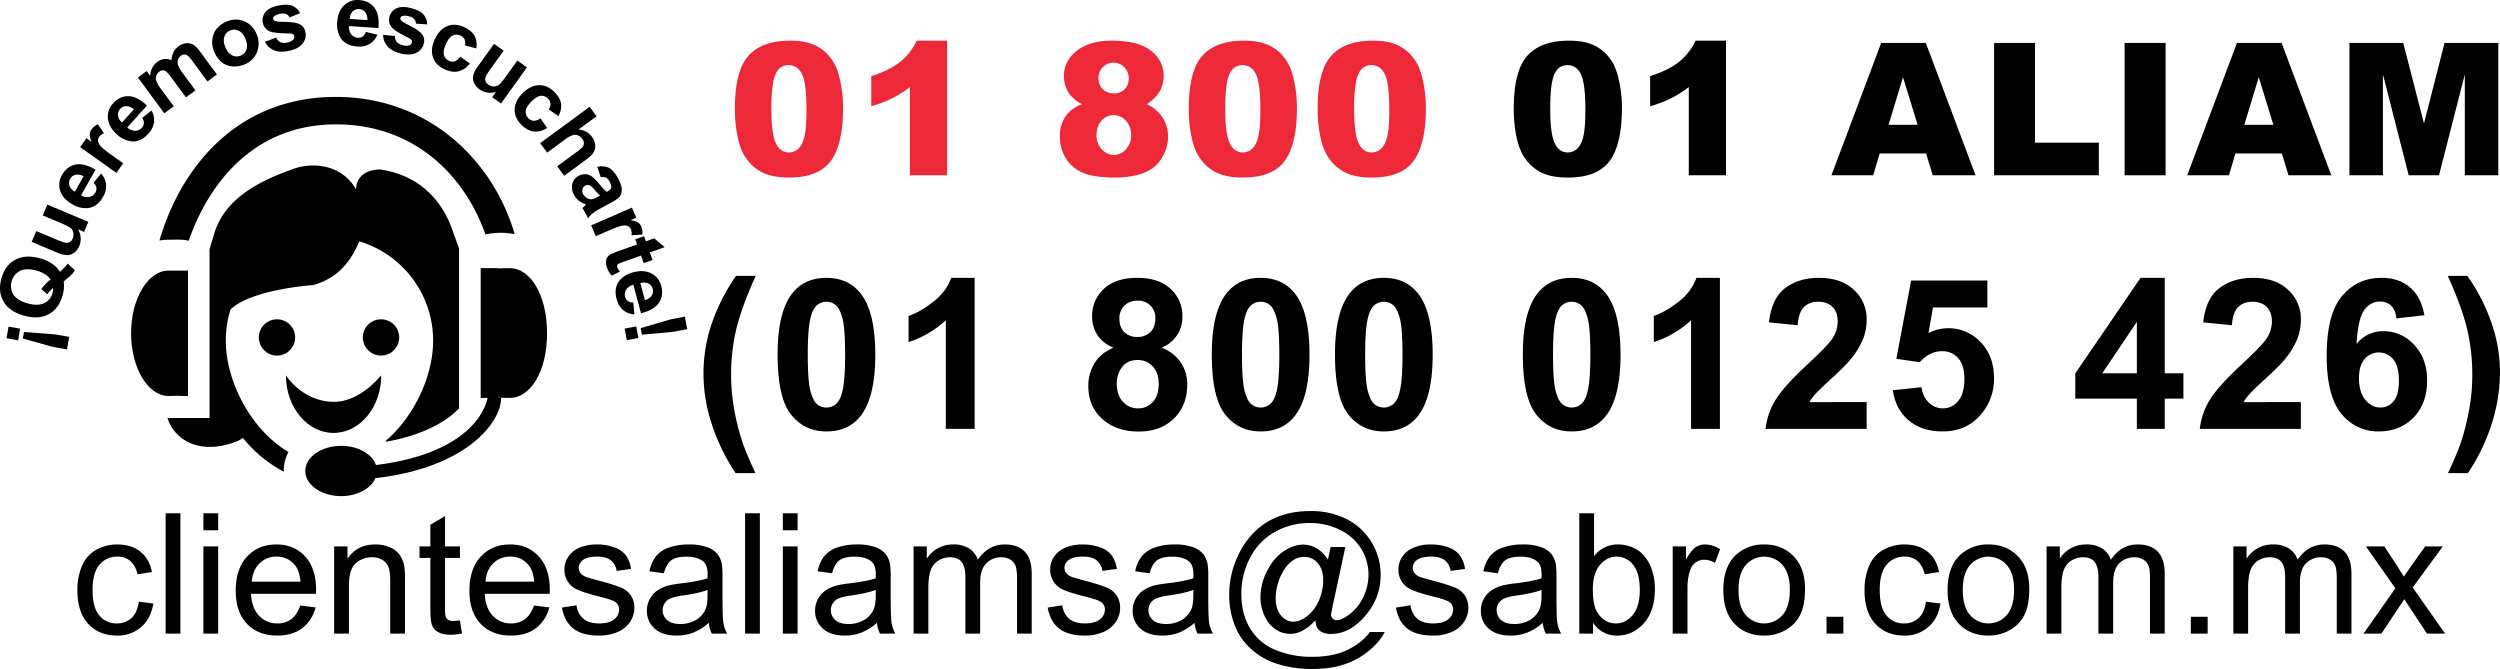 <svg id="Capa_1" data-name="Capa 1" xmlns="http://www.w3.org/2000/svg" viewBox="0 0 1689.166 452.007">
  <defs>
    <style>
      .cls-1 {
        fill: #ed2939;
      }
    </style>
  </defs>
  <title>722c7a2c-e7ac-419b-ba1d-c743006c9dee</title>
  <g>
    <g>
      <path d="M93.777,406.528l9.817,1.276q-1.613,10.149-8.242,15.889a23.974,23.974,0,0,1-16.272,5.741q-12.1,0-19.445-7.9t-7.343-22.656a41.019,41.019,0,0,1,3.161-16.695,22.054,22.054,0,0,1,9.617-10.731,28.589,28.589,0,0,1,14.065-3.577q9.6,0,15.7,4.852t7.82,13.783L92.946,388q-1.382-5.934-4.914-8.929a12.675,12.675,0,0,0-8.509-3,15.5,15.5,0,0,0-12.257,5.408q-4.708,5.407-4.714,17.11,0,11.867,4.548,17.248a14.8,14.8,0,0,0,11.869,5.379,14,14,0,0,0,9.817-3.6Q92.729,414.014,93.777,406.528Z"/>
      <path d="M111.913,428.1V346.8H121.9V428.1Z"/>
      <path d="M137.426,358.277V346.8h9.983v11.481Zm0,69.825V369.2h9.983v58.9Z"/>
      <path d="M202.926,409.135l10.316,1.275a25.165,25.165,0,0,1-9.04,14.031q-6.606,4.992-16.861,4.992-12.928,0-20.487-7.959-7.587-7.957-7.576-22.323,0-14.862,7.654-23.073t19.855-8.208q11.814,0,19.3,8.042t7.487,22.629c0,.591-.022,1.478-.056,2.661H169.593q.55,9.7,5.491,14.864a16.352,16.352,0,0,0,12.313,5.158,15.272,15.272,0,0,0,9.373-2.884Q200.647,415.458,202.926,409.135ZM170.148,393h32.889q-.666-7.434-3.772-11.148a15.3,15.3,0,0,0-12.367-5.768,15.881,15.881,0,0,0-11.57,4.6Q170.653,385.288,170.148,393Z"/>
      <path d="M225.776,428.1V369.2h8.985v8.375q6.49-9.7,18.746-9.706a24.645,24.645,0,0,1,9.794,1.913,15.374,15.374,0,0,1,6.678,5.019,19.275,19.275,0,0,1,3.107,7.376,57.627,57.627,0,0,1,.554,9.706V428.1h-9.983V392.274q0-6.1-1.165-9.123a9.559,9.559,0,0,0-4.137-4.825,13.122,13.122,0,0,0-6.955-1.8,16.214,16.214,0,0,0-11.014,4.048q-4.626,4.048-4.626,15.364V428.1Z"/>
      <path d="M310.743,419.174l1.441,8.818a36.981,36.981,0,0,1-7.542.888q-5.442,0-8.43-1.72A9.607,9.607,0,0,1,292,422.64q-1.215-2.8-1.22-11.786V376.968h-7.321V369.2h7.321V354.616l9.927-5.99V369.2h10.039v7.765H300.7v34.441a17.673,17.673,0,0,0,.521,5.491,4.19,4.19,0,0,0,1.73,1.941,6.629,6.629,0,0,0,3.406.721A32.607,32.607,0,0,0,310.743,419.174Z"/>
      <path d="M360.826,409.135l10.316,1.275a25.171,25.171,0,0,1-9.04,14.031q-6.606,4.992-16.861,4.992-12.928,0-20.487-7.959-7.587-7.957-7.576-22.323,0-14.862,7.653-23.073t19.856-8.208q11.812,0,19.3,8.042t7.488,22.629c0,.591-.023,1.478-.056,2.661H327.493q.549,9.7,5.491,14.864a16.35,16.35,0,0,0,12.313,5.158,15.274,15.274,0,0,0,9.373-2.884Q358.545,415.458,360.826,409.135ZM328.047,393h32.889q-.665-7.434-3.771-11.148a15.3,15.3,0,0,0-12.368-5.768,15.878,15.878,0,0,0-11.569,4.6Q328.553,385.288,328.047,393Z"/>
      <path d="M379.682,410.522l9.873-1.554a13.8,13.8,0,0,0,4.625,9.1q3.81,3.162,10.626,3.161,6.873,0,10.206-2.8a8.375,8.375,0,0,0,3.328-6.573,6.059,6.059,0,0,0-2.939-5.324q-2.048-1.331-10.206-3.384-10.981-2.774-15.229-4.8a14.515,14.515,0,0,1-8.619-13.505,15.087,15.087,0,0,1,1.808-7.293,16.058,16.058,0,0,1,4.9-5.574,20.675,20.675,0,0,1,6.345-2.911,30.2,30.2,0,0,1,8.63-1.193,34.151,34.151,0,0,1,12.18,2,16.589,16.589,0,0,1,7.731,5.407,21.188,21.188,0,0,1,3.439,9.124l-9.761,1.33a10.707,10.707,0,0,0-3.849-7.1q-3.195-2.549-9.017-2.551-6.871,0-9.817,2.274a6.616,6.616,0,0,0-2.94,5.325,5.535,5.535,0,0,0,1.22,3.494,8.745,8.745,0,0,0,3.828,2.662q1.5.552,8.818,2.551a123.117,123.117,0,0,1,14.787,4.631,14.983,14.983,0,0,1,6.566,5.241A14.653,14.653,0,0,1,428.6,410.8a16.681,16.681,0,0,1-2.918,9.4,18.744,18.744,0,0,1-8.4,6.822,30.575,30.575,0,0,1-12.424,2.413q-11.48,0-17.492-4.77T379.682,410.522Z"/>
      <path d="M478.9,420.838a37.19,37.19,0,0,1-10.671,6.655,30.9,30.9,0,0,1-11.014,1.941q-9.7,0-14.919-4.742a15.668,15.668,0,0,1-5.213-12.119,16.044,16.044,0,0,1,1.975-7.9,16.3,16.3,0,0,1,5.147-5.74,24.338,24.338,0,0,1,7.188-3.272,71.007,71.007,0,0,1,8.874-1.5q12.1-1.443,17.8-3.438c.034-1.368.056-2.238.056-2.607q0-6.1-2.828-8.6-3.827-3.382-11.37-3.384-7.038,0-10.4,2.468-3.345,2.467-4.958,8.735l-9.762-1.33a24.222,24.222,0,0,1,4.382-10.123A19.163,19.163,0,0,1,452,369.951a39.331,39.331,0,0,1,13.367-2.08,35.37,35.37,0,0,1,12.257,1.774,16.156,16.156,0,0,1,6.932,4.465,15.711,15.711,0,0,1,3.107,6.794,56.231,56.231,0,0,1,.5,9.207v13.311q0,13.922.633,17.609a22.5,22.5,0,0,0,2.528,7.071H480.9A21.3,21.3,0,0,1,478.9,420.838Zm-.832-22.3q-5.44,2.217-16.305,3.771a37.555,37.555,0,0,0-8.707,2,8.7,8.7,0,0,0-3.938,3.244,8.829,8.829,0,0,0,1.631,11.4q3.028,2.663,8.852,2.662a20.57,20.57,0,0,0,10.26-2.523,15.567,15.567,0,0,0,6.6-6.906q1.615-3.38,1.608-9.983Z"/>
      <path d="M503.417,428.1V346.8H513.4V428.1Z"/>
      <path d="M528.93,358.277V346.8h9.983v11.481Zm0,69.825V369.2h9.983v58.9Z"/>
      <path d="M592.545,420.838a37.188,37.188,0,0,1-10.671,6.655,30.9,30.9,0,0,1-11.014,1.941q-9.7,0-14.919-4.742a15.664,15.664,0,0,1-5.214-12.119,16.032,16.032,0,0,1,1.975-7.9,16.3,16.3,0,0,1,5.146-5.74,24.34,24.34,0,0,1,7.188-3.272,70.981,70.981,0,0,1,8.873-1.5q12.1-1.443,17.8-3.438c.034-1.368.056-2.238.056-2.607q0-6.1-2.828-8.6-3.827-3.382-11.37-3.384-7.038,0-10.4,2.468-3.344,2.467-4.958,8.735l-9.761-1.33a24.235,24.235,0,0,1,4.381-10.123,19.162,19.162,0,0,1,8.819-5.934,39.33,39.33,0,0,1,13.367-2.08,35.374,35.374,0,0,1,12.257,1.774,16.155,16.155,0,0,1,6.932,4.465,15.7,15.7,0,0,1,3.106,6.794,56.194,56.194,0,0,1,.5,9.207v13.311q0,13.922.633,17.609a22.475,22.475,0,0,0,2.528,7.071H594.54A21.327,21.327,0,0,1,592.545,420.838Zm-.833-22.3q-5.44,2.217-16.305,3.771a37.54,37.54,0,0,0-8.707,2,8.694,8.694,0,0,0-3.938,3.244,8.83,8.83,0,0,0,1.63,11.4q3.029,2.663,8.852,2.662a20.571,20.571,0,0,0,10.261-2.523,15.572,15.572,0,0,0,6.6-6.906q1.614-3.38,1.608-9.983Z"/>
      <path d="M617.28,428.1V369.2h8.929v8.263a20.993,20.993,0,0,1,7.376-6.96,20.763,20.763,0,0,1,10.483-2.634,19.422,19.422,0,0,1,10.737,2.717,14.552,14.552,0,0,1,5.9,7.6q6.989-10.316,18.192-10.316,8.769,0,13.477,4.852t4.715,14.947V428.1h-9.928V391q0-5.99-.964-8.624a8.43,8.43,0,0,0-3.528-4.242,10.966,10.966,0,0,0-5.989-1.608,13.951,13.951,0,0,0-10.316,4.132q-4.11,4.13-4.1,13.227V428.1h-9.983V389.835q0-6.657-2.441-9.983t-7.986-3.328a14.482,14.482,0,0,0-7.787,2.218,12.55,12.55,0,0,0-5.191,6.489q-1.614,4.271-1.608,12.313V428.1Z"/>
      <path d="M707.9,410.522l9.873-1.554a13.8,13.8,0,0,0,4.625,9.1q3.81,3.162,10.626,3.161,6.871,0,10.206-2.8a8.374,8.374,0,0,0,3.327-6.573,6.057,6.057,0,0,0-2.94-5.324q-2.046-1.331-10.2-3.384-10.981-2.774-15.229-4.8a14.515,14.515,0,0,1-8.619-13.505,15.087,15.087,0,0,1,1.808-7.293,16.048,16.048,0,0,1,4.9-5.574,20.664,20.664,0,0,1,6.345-2.911,30.2,30.2,0,0,1,8.63-1.193,34.14,34.14,0,0,1,12.179,2,16.587,16.587,0,0,1,7.732,5.407A21.174,21.174,0,0,1,754.6,384.4l-9.76,1.33a10.707,10.707,0,0,0-3.849-7.1q-3.195-2.549-9.018-2.551-6.873,0-9.817,2.274a6.613,6.613,0,0,0-2.94,5.325,5.529,5.529,0,0,0,1.22,3.494,8.748,8.748,0,0,0,3.827,2.662q1.5.552,8.819,2.551a123.111,123.111,0,0,1,14.787,4.631,14.99,14.99,0,0,1,6.566,5.241,14.662,14.662,0,0,1,2.385,8.542,16.681,16.681,0,0,1-2.918,9.4,18.744,18.744,0,0,1-8.4,6.822,30.579,30.579,0,0,1-12.424,2.413q-11.48,0-17.492-4.77T707.9,410.522Z"/>
      <path d="M807.126,420.838a37.189,37.189,0,0,1-10.671,6.655,30.9,30.9,0,0,1-11.014,1.941q-9.7,0-14.919-4.742a15.664,15.664,0,0,1-5.214-12.119,16.032,16.032,0,0,1,1.975-7.9,16.3,16.3,0,0,1,5.147-5.74,24.338,24.338,0,0,1,7.188-3.272,70.978,70.978,0,0,1,8.873-1.5q12.1-1.443,17.8-3.438c.034-1.368.056-2.238.056-2.607q0-6.1-2.828-8.6-3.827-3.382-11.37-3.384-7.038,0-10.4,2.468-3.345,2.467-4.958,8.735l-9.761-1.33a24.235,24.235,0,0,1,4.381-10.123,19.161,19.161,0,0,1,8.819-5.934,39.331,39.331,0,0,1,13.367-2.08,35.374,35.374,0,0,1,12.257,1.774,16.156,16.156,0,0,1,6.932,4.465,15.711,15.711,0,0,1,3.107,6.794,56.36,56.36,0,0,1,.5,9.207v13.311q0,13.922.633,17.609a22.475,22.475,0,0,0,2.528,7.071H809.121A21.327,21.327,0,0,1,807.126,420.838Zm-.833-22.3q-5.44,2.217-16.305,3.771a37.54,37.54,0,0,0-8.707,2,8.7,8.7,0,0,0-3.938,3.244,8.829,8.829,0,0,0,1.631,11.4q3.028,2.663,8.851,2.662a20.571,20.571,0,0,0,10.261-2.523,15.572,15.572,0,0,0,6.6-6.906q1.614-3.38,1.608-9.983Z"/>
      <path d="M888.765,419.062a30.674,30.674,0,0,1-8.064,6.683,17.293,17.293,0,0,1-18.558-.36,20.786,20.786,0,0,1-7.576-8.875,29.814,29.814,0,0,1-2.905-13.144,38.5,38.5,0,0,1,4.525-17.665q4.51-8.848,11.226-13.283t13.033-4.438a18.159,18.159,0,0,1,9.207,2.524,21.668,21.668,0,0,1,7.543,7.682l1.885-8.6h9.927l-7.986,37.215q-1.665,7.766-1.664,8.6a3.447,3.447,0,0,0,1.131,2.579,3.859,3.859,0,0,0,2.751,1.081c1.963,0,4.525-1.128,7.709-3.383a31.054,31.054,0,0,0,10.016-11.9,34.423,34.423,0,0,0,3.682-15.391,33.38,33.38,0,0,0-4.747-17.3,33.781,33.781,0,0,0-14.132-12.867,44.876,44.876,0,0,0-20.776-4.825,47.257,47.257,0,0,0-23.7,6.072,41.449,41.449,0,0,0-16.638,17.415,51.758,51.758,0,0,0-5.912,24.32q0,13.591,5.912,23.405a35.142,35.142,0,0,0,17.082,14.5,63.354,63.354,0,0,0,24.758,4.685q14.525,0,24.347-4.88t14.7-11.87h10.039q-2.83,5.823-9.706,11.87a51.792,51.792,0,0,1-16.362,9.566q-9.483,3.524-22.85,3.522a77.716,77.716,0,0,1-22.706-3.161,47.842,47.842,0,0,1-17.726-9.512,42.058,42.058,0,0,1-11.036-14.614,55.073,55.073,0,0,1-4.659-22.628,61.914,61.914,0,0,1,5.546-25.79q6.773-15.029,19.223-23.017t30.193-7.986a53.316,53.316,0,0,1,24.714,5.629A41.255,41.255,0,0,1,927.477,367.7a41.977,41.977,0,0,1,5.38,20.854q0,16.085-11.314,28.562-10.1,11.2-22.074,11.2a14.057,14.057,0,0,1-6.189-1.164,7.525,7.525,0,0,1-3.461-3.328A14.386,14.386,0,0,1,888.765,419.062Zm-26.844-15.03q0,7.6,3.605,11.813t8.263,4.215a13.787,13.787,0,0,0,6.545-1.858,23.585,23.585,0,0,0,6.578-5.518,29.163,29.163,0,0,0,5.125-9.29,33.584,33.584,0,0,0,2-11.286q0-7.543-3.748-11.7a11.8,11.8,0,0,0-9.119-4.159,13.181,13.181,0,0,0-6.678,1.8,20.544,20.544,0,0,0-6.078,5.8,32.518,32.518,0,0,0-4.715,9.706A35.433,35.433,0,0,0,861.922,404.033Z"/>
      <path d="M943.173,410.522l9.872-1.554a13.809,13.809,0,0,0,4.626,9.1q3.81,3.162,10.626,3.161,6.871,0,10.206-2.8a8.374,8.374,0,0,0,3.327-6.573,6.057,6.057,0,0,0-2.94-5.324q-2.046-1.331-10.2-3.384-10.981-2.774-15.23-4.8a14.515,14.515,0,0,1-8.619-13.505,15.087,15.087,0,0,1,1.808-7.293,16.047,16.047,0,0,1,4.9-5.574,20.662,20.662,0,0,1,6.345-2.911,30.2,30.2,0,0,1,8.63-1.193,34.145,34.145,0,0,1,12.179,2,16.587,16.587,0,0,1,7.732,5.407,21.174,21.174,0,0,1,3.438,9.124l-9.76,1.33a10.706,10.706,0,0,0-3.849-7.1q-3.195-2.549-9.019-2.551-6.871,0-9.816,2.274a6.613,6.613,0,0,0-2.94,5.325,5.528,5.528,0,0,0,1.22,3.494,8.747,8.747,0,0,0,3.827,2.662q1.5.552,8.819,2.551a123.11,123.11,0,0,1,14.787,4.631,14.99,14.99,0,0,1,6.566,5.241,14.661,14.661,0,0,1,2.384,8.542,16.679,16.679,0,0,1-2.917,9.4,18.744,18.744,0,0,1-8.4,6.822,30.579,30.579,0,0,1-12.424,2.413q-11.48,0-17.492-4.77T943.173,410.522Z"/>
      <path d="M1042.394,420.838a37.189,37.189,0,0,1-10.671,6.655,30.908,30.908,0,0,1-11.014,1.941q-9.7,0-14.919-4.742a15.664,15.664,0,0,1-5.214-12.119,16.043,16.043,0,0,1,1.974-7.9,16.305,16.305,0,0,1,5.148-5.74,24.339,24.339,0,0,1,7.188-3.272,70.982,70.982,0,0,1,8.873-1.5q12.1-1.443,17.8-3.438c.033-1.368.056-2.238.056-2.607q0-6.1-2.828-8.6-3.827-3.382-11.37-3.384-7.038,0-10.4,2.468-3.345,2.467-4.958,8.735l-9.762-1.33a24.235,24.235,0,0,1,4.381-10.123,19.161,19.161,0,0,1,8.819-5.934,39.331,39.331,0,0,1,13.367-2.08,35.374,35.374,0,0,1,12.257,1.774,16.155,16.155,0,0,1,6.932,4.465,15.7,15.7,0,0,1,3.106,6.794,56.194,56.194,0,0,1,.5,9.207v13.311q0,13.922.633,17.609a22.476,22.476,0,0,0,2.528,7.071H1044.39A21.326,21.326,0,0,1,1042.394,420.838Zm-.833-22.3q-5.44,2.217-16.305,3.771a37.54,37.54,0,0,0-8.708,2,8.694,8.694,0,0,0-3.938,3.244,8.83,8.83,0,0,0,1.63,11.4q3.029,2.663,8.852,2.662a20.571,20.571,0,0,0,10.261-2.523,15.572,15.572,0,0,0,6.6-6.906q1.614-3.38,1.608-9.983Z"/>
      <path d="M1076.336,428.1h-9.262V346.8h9.983V375.8a19.75,19.75,0,0,1,16.139-7.93,24.639,24.639,0,0,1,10.283,2.191,20.974,20.974,0,0,1,7.986,6.155,29.683,29.683,0,0,1,4.914,9.567,39.338,39.338,0,0,1,1.775,11.98q0,15.141-7.488,23.405t-17.969,8.263a18.759,18.759,0,0,1-16.362-8.708Zm-.11-29.893q0,10.594,2.884,15.307,4.708,7.708,12.756,7.709,6.539,0,11.314-5.684t4.769-16.944q0-11.535-4.581-17.028a13.911,13.911,0,0,0-11.059-5.491q-6.539,0-11.314,5.685T1076.226,398.209Z"/>
      <path d="M1130.189,428.1V369.2h8.986v8.929c2.3-4.179,4.4-6.933,6.355-8.263a11.045,11.045,0,0,1,6.4-2,19.48,19.48,0,0,1,10.26,3.217l-3.438,9.262a14.288,14.288,0,0,0-7.321-2.163,9.511,9.511,0,0,0-5.879,1.968,10.671,10.671,0,0,0-3.716,5.463,38.907,38.907,0,0,0-1.663,11.647V428.1Z"/>
      <path d="M1164.409,398.652q0-16.36,9.1-24.236a27.409,27.409,0,0,1,18.525-6.545q12.146,0,19.855,7.959t7.709,21.99q0,11.368-3.405,17.886a24.2,24.2,0,0,1-9.939,10.122,28.857,28.857,0,0,1-14.22,3.605q-12.363,0-19.989-7.931T1164.409,398.652Zm10.261,0q0,11.315,4.935,16.944a16.437,16.437,0,0,0,24.792-.027q4.941-5.657,4.935-17.249,0-10.926-4.969-16.555a16.452,16.452,0,0,0-24.758-.027Q1174.665,387.339,1174.67,398.652Z"/>
      <path d="M1234.124,428.1v-11.37h11.37V428.1Z"/>
      <path d="M1301.289,406.528l9.817,1.276q-1.614,10.149-8.242,15.889a23.974,23.974,0,0,1-16.272,5.741q-12.1,0-19.445-7.9t-7.343-22.656a41.019,41.019,0,0,1,3.161-16.695,22.049,22.049,0,0,1,9.617-10.731,28.589,28.589,0,0,1,14.065-3.577q9.6,0,15.7,4.852t7.82,13.783l-9.706,1.5q-1.382-5.934-4.914-8.929a12.675,12.675,0,0,0-8.509-3,15.5,15.5,0,0,0-12.257,5.408q-4.708,5.407-4.714,17.11,0,11.867,4.548,17.248a14.8,14.8,0,0,0,11.868,5.379,14,14,0,0,0,9.817-3.6Q1300.24,414.014,1301.289,406.528Z"/>
      <path d="M1315.931,398.652q0-16.36,9.1-24.236a27.406,27.406,0,0,1,18.523-6.545q12.146,0,19.856,7.959t7.709,21.99q0,11.368-3.405,17.886a24.217,24.217,0,0,1-9.939,10.122,28.861,28.861,0,0,1-14.221,3.605q-12.363,0-19.988-7.931T1315.931,398.652Zm10.26,0q0,11.315,4.936,16.944a16.436,16.436,0,0,0,24.791-.027q4.941-5.657,4.937-17.249,0-10.926-4.969-16.555a16.452,16.452,0,0,0-24.758-.027Q1326.185,387.339,1326.191,398.652Z"/>
      <path d="M1382.818,428.1V369.2h8.929v8.263a20.994,20.994,0,0,1,7.376-6.96,20.756,20.756,0,0,1,10.483-2.634,19.425,19.425,0,0,1,10.737,2.717,14.558,14.558,0,0,1,5.9,7.6q6.989-10.316,18.192-10.316,8.768,0,13.477,4.852t4.714,14.947V428.1H1452.7V391q0-5.99-.966-8.624a8.428,8.428,0,0,0-3.527-4.242,10.966,10.966,0,0,0-5.989-1.608,13.956,13.956,0,0,0-10.317,4.132q-4.11,4.13-4.1,13.227V428.1h-9.983V389.835q0-6.657-2.44-9.983t-7.987-3.328a14.481,14.481,0,0,0-7.786,2.218,12.549,12.549,0,0,0-5.191,6.489q-1.615,4.271-1.608,12.313V428.1Z"/>
      <path d="M1480.264,428.1v-11.37h11.369V428.1Z"/>
      <path d="M1508.993,428.1V369.2h8.929v8.263a20.994,20.994,0,0,1,7.376-6.96,20.757,20.757,0,0,1,10.483-2.634,19.425,19.425,0,0,1,10.737,2.717,14.558,14.558,0,0,1,5.9,7.6q6.989-10.316,18.192-10.316,8.768,0,13.477,4.852t4.714,14.947V428.1h-9.927V391q0-5.99-.966-8.624a8.428,8.428,0,0,0-3.527-4.242,10.966,10.966,0,0,0-5.989-1.608,13.956,13.956,0,0,0-10.317,4.132q-4.109,4.13-4.1,13.227V428.1h-9.983V389.835q0-6.657-2.44-9.983t-7.987-3.328a14.481,14.481,0,0,0-7.786,2.218,12.549,12.549,0,0,0-5.191,6.489q-1.615,4.271-1.608,12.313V428.1Z"/>
      <path d="M1596.955,428.1l21.519-30.615-19.91-28.285h12.478l9.04,13.81c1.7,2.626,3.072,4.825,4.1,6.6q2.445-3.66,4.492-6.488l9.927-13.921h11.924l-20.354,27.731,21.907,31.169h-12.257l-12.09-18.3-3.217-4.936L1609.046,428.1Z"/>
    </g>
    <g>
      <g>
        <path class="cls-1" d="M496.54,73.356q0-25.5,9.184-35.69T533.7,27.479q9.018,0,14.819,2.226a27.467,27.467,0,0,1,9.45,5.8,30.7,30.7,0,0,1,5.768,7.5,39.343,39.343,0,0,1,3.4,9.182,85.965,85.965,0,0,1,2.5,20.864q0,24.342-8.242,35.628-8.219,11.289-28.363,11.286-11.281,0-18.246-3.6a29.531,29.531,0,0,1-11.4-10.554q-3.229-4.941-5.036-13.513A92.516,92.516,0,0,1,496.54,73.356Zm24.647.061q0,17.084,3.018,23.335t8.762,6.254a9.177,9.177,0,0,0,6.556-2.654c1.853-1.768,3.205-4.564,4.082-8.388s1.32-9.781,1.32-17.875q0-17.812-3.028-23.946-3.012-6.13-9.063-6.131-6.156,0-8.9,6.254Q521.176,56.521,521.187,73.417Z"/>
        <path class="cls-1" d="M639.93,27.479v90.963H614.795V58.836a75.844,75.844,0,0,1-11.8,7.5,91.472,91.472,0,0,1-14.309,5.491V51.454q12.695-4.084,19.712-9.822a39.993,39.993,0,0,0,10.982-14.154Z"/>
        <path class="cls-1" d="M731.077,70.366a23.689,23.689,0,0,1-8.542-6.955,20.584,20.584,0,0,1-3.661-12.079q0-11.223,10.549-18.363,8.236-5.491,21.774-5.491,17.937,0,26.511,6.832t8.574,17.2A20.326,20.326,0,0,1,782.866,62.8a27.993,27.993,0,0,1-8.053,7.565,25.044,25.044,0,0,1,10.827,9.213,23.5,23.5,0,0,1,3.571,12.69,26.426,26.426,0,0,1-3.084,12.537,25.026,25.026,0,0,1-7.565,9,30.715,30.715,0,0,1-11.159,4.666,65.247,65.247,0,0,1-14.254,1.495q-14.209,0-21.719-3.355a24.578,24.578,0,0,1-11.4-9.883,27.82,27.82,0,0,1-3.905-14.581,23.4,23.4,0,0,1,3.661-13.33Q723.445,73.359,731.077,70.366Zm9.816,20.926a13.364,13.364,0,0,0,3.605,9.67,11.1,11.1,0,0,0,8.23,3.753,10.648,10.648,0,0,0,7.986-3.813,13.648,13.648,0,0,0,3.55-9.669,13.593,13.593,0,0,0-3.571-9.7,11.067,11.067,0,0,0-8.275-3.783,10.761,10.761,0,0,0-8.076,3.661Q740.9,85.071,740.893,91.292Zm1.343-38.5a9.987,9.987,0,0,0,2.9,7.473,10.552,10.552,0,0,0,7.719,2.837,9.412,9.412,0,0,0,7.022-2.807,9.976,9.976,0,0,0,2.74-7.259,10.234,10.234,0,0,0-2.873-7.535,10.147,10.147,0,0,0-17.5,7.291Z"/>
        <path class="cls-1" d="M803.209,73.356q0-25.5,9.185-35.69t27.975-10.187q9.018,0,14.82,2.226a27.455,27.455,0,0,1,9.45,5.8,30.736,30.736,0,0,1,5.769,7.5,39.4,39.4,0,0,1,3.394,9.182,85.91,85.91,0,0,1,2.5,20.864q0,24.342-8.242,35.628-8.219,11.289-28.362,11.286-11.282,0-18.247-3.6a29.532,29.532,0,0,1-11.4-10.554q-3.229-4.941-5.036-13.513A92.515,92.515,0,0,1,803.209,73.356Zm24.648.061q0,17.084,3.017,23.335t8.763,6.254a9.175,9.175,0,0,0,6.555-2.654c1.852-1.768,3.205-4.564,4.082-8.388s1.32-9.781,1.32-17.875q0-17.812-3.028-23.946-3.012-6.13-9.062-6.131-6.157,0-8.9,6.254Q827.845,56.521,827.857,73.417Z"/>
        <path class="cls-1" d="M890.3,73.356q0-25.5,9.185-35.69t27.975-10.187q9.018,0,14.819,2.226a27.466,27.466,0,0,1,9.45,5.8,30.7,30.7,0,0,1,5.768,7.5,39.343,39.343,0,0,1,3.4,9.182,85.911,85.911,0,0,1,2.5,20.864q0,24.342-8.242,35.628-8.219,11.289-28.363,11.286-11.281,0-18.246-3.6a29.532,29.532,0,0,1-11.4-10.554q-3.229-4.941-5.036-13.513A92.516,92.516,0,0,1,890.3,73.356Zm24.648.061q0,17.084,3.017,23.335t8.763,6.254a9.177,9.177,0,0,0,6.555-2.654c1.853-1.768,3.205-4.564,4.082-8.388s1.32-9.781,1.32-17.875q0-17.812-3.028-23.946-3.012-6.13-9.063-6.131-6.156,0-8.9,6.254Q914.931,56.521,914.943,73.417Z"/>
        <path d="M1022.794,73.356q0-25.5,9.184-35.69t27.975-10.187q9.018,0,14.818,2.226a27.473,27.473,0,0,1,9.452,5.8,30.756,30.756,0,0,1,5.768,7.5,39.4,39.4,0,0,1,3.394,9.182,85.911,85.911,0,0,1,2.5,20.864q0,24.342-8.241,35.628-8.221,11.289-28.363,11.286-11.281,0-18.248-3.6a29.539,29.539,0,0,1-11.4-10.554q-3.227-4.941-5.035-13.513A92.438,92.438,0,0,1,1022.794,73.356Zm24.647.061q0,17.084,3.017,23.335t8.763,6.254a9.177,9.177,0,0,0,6.556-2.654q2.777-2.653,4.081-8.388t1.32-17.875q0-17.812-3.028-23.946-3.011-6.13-9.062-6.131-6.156,0-8.9,6.254Q1047.43,56.521,1047.441,73.417Z"/>
        <path d="M1166.184,27.479v90.963h-25.135V58.836a75.8,75.8,0,0,1-11.8,7.5,91.455,91.455,0,0,1-14.308,5.491V51.454q12.695-4.084,19.711-9.822a39.981,39.981,0,0,0,10.981-14.154Z"/>
        <path d="M1301.4,103.678h-31.38l-4.359,14.764h-28.219L1271.062,29h30.149l33.6,89.438h-28.94Zm-5.735-19.34-9.872-32.15-9.762,32.15Z"/>
        <path d="M1347.344,29h27.631V96.417h43.139v22.024h-70.769Z"/>
        <path d="M1435.528,29h27.7v89.438h-27.7Z"/>
        <path d="M1541.782,103.678H1510.4l-4.359,14.764h-28.219L1511.444,29h30.149l33.6,89.438h-28.94Zm-5.735-19.34-9.872-32.15-9.762,32.15Z"/>
        <path d="M1587.438,29h36.338l14.021,54.42L1651.707,29h36.328v89.438h-22.64V50.234l-17.438,68.207H1627.47l-17.4-68.207v68.207h-22.629Z"/>
      </g>
      <g>
        <path d="M510.394,319.659H497.017a134.889,134.889,0,0,1-16.151-33.277,108.816,108.816,0,0,1-5.545-33.416,104.837,104.837,0,0,1,6.865-37.923,132.96,132.96,0,0,1,15.108-28.631h13.311q-9.5,21.006-13.067,35.736a134.278,134.278,0,0,0-1.453,54.528,152.937,152.937,0,0,0,5.779,22.669Q504.293,306.418,510.394,319.659Z"/>
        <path d="M558.391,187.73q14.775,0,23.094,10.537,9.918,12.479,9.917,41.388,0,28.843-9.983,41.458-8.253,10.4-23.028,10.4-14.825,0-23.914-11.405T525.4,239.447q0-28.7,9.983-41.319Q543.621,187.729,558.391,187.73Zm0,16.153a9.7,9.7,0,0,0-6.3,2.255q-2.777,2.249-4.3,8.075-2.012,7.558-2.007,25.443t1.808,24.578q1.8,6.689,4.537,8.907a9.967,9.967,0,0,0,12.578-.033q2.779-2.256,4.3-8.078,2.014-7.488,2.008-25.374t-1.8-24.578c-1.21-4.459-2.718-7.441-4.548-8.94A9.6,9.6,0,0,0,558.391,203.883Z"/>
        <path d="M658.543,289.778H639.054V216.361a67.11,67.11,0,0,1-25.168,14.767V213.45q7.636-2.5,16.572-9.465a35.888,35.888,0,0,0,12.267-16.255h15.818Z"/>
        <path d="M752.329,234.941q-7.553-3.188-10.992-8.772a22.924,22.924,0,0,1-3.428-12.234,24.579,24.579,0,0,1,7.942-18.788q7.938-7.417,22.563-7.417,14.491,0,22.494,7.417a24.517,24.517,0,0,1,8.009,18.788,22.158,22.158,0,0,1-3.671,12.584,23.288,23.288,0,0,1-10.327,8.422,27.263,27.263,0,0,1,12.856,9.914,26.284,26.284,0,0,1,4.4,15.043q0,14.077-8.985,22.879-8.969,8.8-23.881,8.8-13.86,0-23.084-7.278-10.88-8.594-10.881-23.571a29.147,29.147,0,0,1,4.094-15.15Q743.515,238.684,752.329,234.941Zm2.219,23.918q0,8.044,4.125,12.548a13.369,13.369,0,0,0,10.294,4.506,12.952,12.952,0,0,0,9.983-4.331q3.96-4.334,3.949-12.515,0-7.139-4.016-11.472a13.306,13.306,0,0,0-10.193-4.334q-7.139,0-10.637,4.922A18.012,18.012,0,0,0,754.548,258.859Zm1.8-43.537q0,5.824,3.294,9.081a11.932,11.932,0,0,0,8.774,3.259,12.064,12.064,0,0,0,8.873-3.3q3.327-3.29,3.328-9.114a11.324,11.324,0,0,0-11.991-12.064,12.1,12.1,0,0,0-8.952,3.328A11.906,11.906,0,0,0,756.345,215.322Z"/>
        <path d="M851.772,187.73q14.775,0,23.094,10.537,9.918,12.479,9.917,41.388,0,28.843-9.983,41.458-8.253,10.4-23.028,10.4-14.825,0-23.914-11.405t-9.074-40.659q0-28.7,9.983-41.319Q837,187.729,851.772,187.73Zm0,16.153a9.7,9.7,0,0,0-6.3,2.255q-2.777,2.249-4.3,8.075-2.012,7.558-2.007,25.443t1.808,24.578q1.8,6.689,4.537,8.907a9.967,9.967,0,0,0,12.578-.033q2.779-2.256,4.3-8.078,2.014-7.488,2.008-25.374t-1.8-24.578q-1.814-6.689-4.548-8.94A9.6,9.6,0,0,0,851.772,203.883Z"/>
        <path d="M935,187.73q14.775,0,23.094,10.537,9.916,12.479,9.916,41.388,0,28.843-9.983,41.458-8.253,10.4-23.027,10.4-14.824,0-23.915-11.405t-9.073-40.659q0-28.7,9.983-41.319Q920.229,187.729,935,187.73Zm0,16.153a9.7,9.7,0,0,0-6.3,2.255q-2.779,2.249-4.3,8.075-2.014,7.558-2.008,25.443t1.808,24.578q1.8,6.689,4.537,8.907a9.967,9.967,0,0,0,12.579-.033q2.779-2.256,4.3-8.078,2.014-7.488,2.008-25.374t-1.8-24.578q-1.813-6.689-4.548-8.94A9.6,9.6,0,0,0,935,203.883Z"/>
        <path d="M1061.928,187.73q14.775,0,23.094,10.537,9.916,12.479,9.916,41.388,0,28.843-9.983,41.458-8.252,10.4-23.027,10.4-14.825,0-23.915-11.405t-9.073-40.659q0-28.7,9.983-41.319Q1047.158,187.729,1061.928,187.73Zm0,16.153a9.7,9.7,0,0,0-6.3,2.255q-2.779,2.249-4.3,8.075-2.014,7.558-2.008,25.443t1.808,24.578q1.8,6.689,4.537,8.907a9.967,9.967,0,0,0,12.579-.033q2.779-2.256,4.3-8.078,2.012-7.488,2.007-25.374t-1.8-24.578c-1.209-4.459-2.717-7.441-4.548-8.94A9.6,9.6,0,0,0,1061.928,203.883Z"/>
        <path d="M1162.08,289.778h-19.49V216.361a67.1,67.1,0,0,1-25.168,14.767V213.45q7.638-2.5,16.572-9.465a35.883,35.883,0,0,0,12.268-16.255h15.818Z"/>
        <path d="M1261.235,271.684v18.094H1192.95a46.824,46.824,0,0,1,6.656-19.445q5.541-9.188,21.907-24.37,13.16-12.271,16.151-16.638a21.4,21.4,0,0,0,4.015-11.924q0-6.515-3.494-10.017c-2.341-2.334-5.558-3.5-9.673-3.5q-6.106,0-9.706,3.675t-4.159,12.2l-19.412-1.941q1.731-16.082,10.881-23.086t22.884-7q15.041,0,23.637,8.111a26.59,26.59,0,0,1,8.6,20.174,35.1,35.1,0,0,1-2.462,13.067,53.114,53.114,0,0,1-7.8,13q-3.527,4.51-12.756,12.965t-11.68,11.23a33.2,33.2,0,0,0-3.982,5.408Z"/>
        <path d="M1278.949,263.642l19.412-2.01a16.68,16.68,0,0,0,4.914,10.433,13.369,13.369,0,0,0,9.429,3.848,13.1,13.1,0,0,0,10.338-4.958q4.225-4.954,4.225-14.939,0-9.359-4.192-14.04a13.984,13.984,0,0,0-10.926-4.678q-8.386,0-15.041,7.418l-15.807-2.289,9.983-52.9H1342.8v18.233h-36.748l-3.04,17.263a29.773,29.773,0,0,1,35.284,6.17q9,9.429,9.007,24.472a36.726,36.726,0,0,1-7.276,22.392q-9.916,13.453-27.521,13.45-14.075,0-22.95-7.557T1278.949,263.642Z"/>
        <path d="M1443.8,289.778V269.327h-41.6V252.272l44.081-64.543h16.372V252.2h12.611v17.124h-12.611v20.451Zm0-37.575V217.471L1420.432,252.2Z"/>
        <path d="M1554.616,271.684v18.094h-68.285a46.825,46.825,0,0,1,6.656-19.445q5.541-9.188,21.907-24.37,13.162-12.271,16.151-16.638a21.4,21.4,0,0,0,4.015-11.924q0-6.515-3.494-10.017c-2.341-2.334-5.558-3.5-9.673-3.5q-6.106,0-9.706,3.675t-4.159,12.2l-19.412-1.941q1.731-16.082,10.881-23.086t22.884-7q15.041,0,23.637,8.111a26.59,26.59,0,0,1,8.6,20.174,35.1,35.1,0,0,1-2.463,13.067,53.115,53.115,0,0,1-7.8,13q-3.527,4.51-12.756,12.965t-11.68,11.23a33.2,33.2,0,0,0-3.982,5.408Z"/>
        <path d="M1638.052,213.033l-18.857,2.08q-.7-5.822-3.605-8.6a10.51,10.51,0,0,0-7.553-2.773q-6.173,0-10.438,5.546t-5.379,23.085a22.8,22.8,0,0,1,18.1-8.6,27.629,27.629,0,0,1,20.9,9.29q8.7,9.293,8.7,23.987,0,15.6-9.14,25.026t-23.5,9.429a31.4,31.4,0,0,1-25.3-11.96q-9.918-11.954-9.917-39.2,0-27.935,10.327-40.279t26.832-12.34q11.581,0,19.168,6.483T1638.052,213.033Zm-44.17,42.5q0,9.5,4.371,14.664t9.983,5.163a11.373,11.373,0,0,0,9.018-4.229q3.593-4.227,3.605-13.865,0-9.913-3.882-14.523a12.493,12.493,0,0,0-19.212-.21Q1593.887,246.936,1593.882,255.531Z"/>
        <path d="M1654.014,319.659q5.757-12.342,8.109-18.927a139.792,139.792,0,0,0,4.371-15.183,157.6,157.6,0,0,0,2.984-16.324,127.921,127.921,0,0,0,.964-15.843,133.825,133.825,0,0,0-3.527-31.234q-3.544-14.729-13.034-35.736h13.234a127.128,127.128,0,0,1,16.261,31.613,102.9,102.9,0,0,1,5.791,33.9,117.394,117.394,0,0,1-4.571,31.059,131.124,131.124,0,0,1-17.126,36.675Z"/>
      </g>
      <g>
        <g>
          <g>
            <g>
              <path d="M199.414,228.177a12.258,12.258,0,1,1-12.057-12.436A12.269,12.269,0,0,1,199.414,228.177Z"/>
              <path d="M269.725,228.177a12.305,12.305,0,0,1-12.465,12.064,12.251,12.251,0,0,1,.326-24.5A12.285,12.285,0,0,1,269.725,228.177Z"/>
            </g>
            <g>
              <g>
                <path d="M113.8,182.84c.46,0,7.453.067,7.958.118l-6.385-.118H127v84.719h-5.242V267.4c-.5.036-7.5.154-7.958.154-13.888,0-25.234-19.1-25.234-42.385C88.562,201.853,99.908,182.84,113.8,182.84Z"/>
                <path d="M226.925,65.479c-65.877,0-104.46,46.6-119.194,97.028a40.114,40.114,0,0,1,6.875-.534c4.129,0,8.681-.37,12.917.705,13.821-39.939,44.943-78.641,99.446-78.641,53.256,0,87.07,34.741,101.025,74.369a49.17,49.17,0,0,1,10.211-1.112,47.875,47.875,0,0,1,9.55.927C333.215,108.265,289.51,65.479,226.925,65.479Z"/>
              </g>
              <path d="M344.427,181.186c-.563,0-7.459.1-7.97.185v-.185h-11.68v87.686h4.73c-3.677,16.387-23.083,38.909-75.472,45.322-2.6-7.428-12.08-12.953-23.521-12.953-13.414,0-24.248,7.616-24.248,16.973,0,9.387,10.834,17,24.248,17,10.96,0,20.161-5.14,23.128-12.139,62.525-7.133,85.091-38.478,84.943-54.207h-2.127v-.155c.511.052,7.407.155,7.97.155,13.868,0,25.2-17.67,25.2-43.7C369.632,199.109,358.295,181.186,344.427,181.186Z"/>
            </g>
            <path d="M305.718,155.559c-7.644-22.112-24.38-37.707-49.222-41.081-16.943.712-15.868,13.548-15.868,13.548-9.677-16.87-28.385-18.181-40.6-14.533-23.484,8.082-47.02,19.649-54.821,42.868l-3.64,11.974V282.45H113.16c5.116,15.652,22.965,25.678,48.227,15.194l2.721-1.743a89.93,89.93,0,0,0,27.623,22.817c0-.193-.037-.334-.037-.5a27.476,27.476,0,0,1,3.211-12.829c-24.938-14.674-42.341-47.2-42.341-75.375a68.942,68.942,0,0,1,3.226-20.941c14.088-13.688,55.918-16.485,55.918-16.485,20.815-5.791,27.734-22.179,31.114-29.526a70.135,70.135,0,0,1,49.831,66.952c0,24.137-12.776,51.441-32.183,68.013a3.834,3.834,0,0,0,.44.423c27.212-4.827,42.111-15.038,49.259-22.519V167.987Z"/>
          </g>
          <path d="M257.587,253.633c0,21.482-14.445,38.871-32.2,38.871-17.79,0-32.189-17.389-32.189-38.871,6.08,9.092,17.967,17.879,32.2,17.879C236.957,271.513,248.006,264.624,257.587,253.633Z"/>
        </g>
        <g>
          <path d="M5.8,220.7l7.831,1.379-1.387,7.861-7.829-1.387Zm10.4,3.612L37.2,225.93l9.581,1.69-1.491,8.47L35.706,234.4l-20.288-5.679Z"/>
          <path d="M40.527,183.611a27.357,27.357,0,0,0,5.176-5.525l4.872,4.552a19.2,19.2,0,0,1-2.492,3.159c-.2.216-1.876,1.685-5.035,4.383a22.322,22.322,0,0,1-.7,9.173q-2.559,9.221-9.432,12.933t-16.693.993q-9.788-2.724-13.77-9.468T.958,188.1q2.47-8.887,9.352-12.584t16.677-.979a27.271,27.271,0,0,1,8.7,3.974A19.638,19.638,0,0,1,40.527,183.611Zm-6.355,5.227a12.526,12.526,0,0,0-3.768-3.56,21.469,21.469,0,0,0-5.731-2.431q-6.919-1.915-11.189.185a11.448,11.448,0,0,0-4.428,15.994q2.581,4.016,9.478,5.931,7.006,1.949,11.337-.155a10.262,10.262,0,0,0,5.628-6.792,9.843,9.843,0,0,0,.342-3.455,23.88,23.88,0,0,0-3.894,4.293L27.972,195.3A28.223,28.223,0,0,1,34.172,188.838Z"/>
          <path d="M56.833,156.694l-4.146-1.742A11.511,11.511,0,0,1,54.5,160.4a12.118,12.118,0,0,1-.9,5.738,11.056,11.056,0,0,1-3.331,4.494,7.835,7.835,0,0,1-4.8,1.757,16.529,16.529,0,0,1-6.54-1.587L21.4,163.442l3.077-7.335,12.733,5.355q5.839,2.457,7.326,2.6a4.206,4.206,0,0,0,2.706-.593,4.921,4.921,0,0,0,1.914-2.388,6.285,6.285,0,0,0,.385-3.8,5.716,5.716,0,0,0-1.7-3.108q-1.291-1.189-7.246-3.686L28.914,145.57l3.078-7.325,27.7,11.641Z"/>
          <path d="M63.225,123.488l5.058-6.236a12.939,12.939,0,0,1,3.4,7.467,14.141,14.141,0,0,1-2.083,8.3q-3.859,6.82-10.166,7.573a17.218,17.218,0,0,1-10.479-2.516q-6.495-3.668-8.26-9.157a12.841,12.841,0,0,1,1.186-10.677q3.293-5.83,9.062-7.03t13.636,3.454L54.771,132a8.037,8.037,0,0,0,5.741,1.038,6.029,6.029,0,0,0,3.967-3.025,4.907,4.907,0,0,0,.659-3.234A6.318,6.318,0,0,0,63.225,123.488Zm-6.77-4.345a7.633,7.633,0,0,0-5.443-1.039,5.75,5.75,0,0,0-4.071,7.385,7.329,7.329,0,0,0,3.663,3.989Z"/>
          <path d="M83.239,110.348l-4.6,6.472L54.148,99.4l4.286-6.021,3.478,2.477a12.748,12.748,0,0,1-1.268-5.087,6.22,6.22,0,0,1,1.209-3.36,10.047,10.047,0,0,1,4.256-3.395l4.22,6.029A6.975,6.975,0,0,0,67.1,92.328a4.423,4.423,0,0,0-.89,2.842,6.272,6.272,0,0,0,1.647,3.411q1.581,1.934,7.824,6.383Z"/>
          <path d="M96.075,79.642l6.295-4.983a12.949,12.949,0,0,1,1.69,8.03,14.228,14.228,0,0,1-3.84,7.645Q94.958,96.141,88.644,95.5a17.182,17.182,0,0,1-9.676-4.738Q73.427,85.748,72.91,80.02a12.839,12.839,0,0,1,3.477-10.16q4.5-4.97,10.382-4.878t12.553,6.347L85.96,86.1a8.049,8.049,0,0,0,5.376,2.268,6.011,6.011,0,0,0,4.531-2.083,4.821,4.821,0,0,0,1.348-3.01A6.272,6.272,0,0,0,96.075,79.642Zm-5.658-5.726a7.669,7.669,0,0,0-5.087-2.195,5.471,5.471,0,0,0-4.108,1.862,5.533,5.533,0,0,0-1.474,4.456,7.333,7.333,0,0,0,2.7,4.694Z"/>
          <path d="M93.19,52.361l5.9-4.346,2.432,3.306q.334-6.183,4.7-9.409a10.087,10.087,0,0,1,4.738-2.009,9.153,9.153,0,0,1,4.939.83,13.9,13.9,0,0,1,1.306-5.427,10.487,10.487,0,0,1,3.239-3.863,10.923,10.923,0,0,1,5.3-2.241,8.244,8.244,0,0,1,5.1,1.151,17.3,17.3,0,0,1,4.353,4.522l11.389,15.469-6.4,4.715L130.006,41.23c-1.764-2.4-3.128-3.782-4.078-4.159a3.772,3.772,0,0,0-3.745.645,5.4,5.4,0,0,0-1.921,2.683,5.606,5.606,0,0,0,.059,3.663,21.643,21.643,0,0,0,3.159,5.384l8.557,11.619-6.4,4.717-9.765-13.259a22.705,22.705,0,0,0-3.7-4.3,3.643,3.643,0,0,0-2.188-.748,4.115,4.115,0,0,0-2.314.936,5.758,5.758,0,0,0-2.076,2.758,5.439,5.439,0,0,0-.008,3.552,21.476,21.476,0,0,0,3.167,5.368l8.653,11.753-6.4,4.717Z"/>
          <path d="M144.609,34.661a16.26,16.26,0,0,1-1.151-7.831,13.4,13.4,0,0,1,2.928-7.356,16.414,16.414,0,0,1,6.631-4.873,15.015,15.015,0,0,1,12.02-.215,15.329,15.329,0,0,1,8.327,8.653,15.523,15.523,0,0,1,.283,12.132,14.894,14.894,0,0,1-8.5,8.4,17.6,17.6,0,0,1-7.994,1.3,12.846,12.846,0,0,1-7.37-2.861A18.3,18.3,0,0,1,144.609,34.661Zm7.681-2.744q1.724,4.127,4.591,5.5a6.948,6.948,0,0,0,9.654-4.018c.683-2,.453-4.4-.712-7.187-1.134-2.713-2.647-4.538-4.56-5.457a6.694,6.694,0,0,0-5.731-.186,6.762,6.762,0,0,0-3.914,4.2Q150.57,27.789,152.289,31.916Z"/>
          <path d="M179.043,28.194l7.58-2.774a5.866,5.866,0,0,0,2.721,3.049,7.021,7.021,0,0,0,4.515.311,7.87,7.87,0,0,0,4.324-2.032,2.51,2.51,0,0,0,.6-2.284,2.06,2.06,0,0,0-.852-1.357,6.288,6.288,0,0,0-2.811-.5q-9.855-.167-12.725-1.379a7.736,7.736,0,0,1-4.834-5.917,8.333,8.333,0,0,1,1.721-7.046q2.491-3.225,8.846-4.508,6.04-1.223,9.381.157a10.2,10.2,0,0,1,5.227,5l-7.074,2.848a4.6,4.6,0,0,0-2.322-2.269,6.685,6.685,0,0,0-3.937-.157,8.693,8.693,0,0,0-4.241,1.75,1.892,1.892,0,0,0-.563,1.766,1.764,1.764,0,0,0,1.06,1.253q1.213.567,7.727.718t9.395,1.7a7.374,7.374,0,0,1,3.611,5.3,9.066,9.066,0,0,1-1.973,7.645q-2.789,3.6-9.424,4.939-6.016,1.223-10.017-.512A11.479,11.479,0,0,1,179.043,28.194Z"/>
          <path d="M247.162,21.557l7.815,1.869a12.952,12.952,0,0,1-5.263,6.288,14.19,14.19,0,0,1-8.38,1.713q-7.82-.533-11.227-5.9A17.173,17.173,0,0,1,227.844,15q.513-7.454,4.694-11.405A12.829,12.829,0,0,1,242.675.039q6.7.455,10.256,5.139t2.78,13.785l-19.873-1.351a8.05,8.05,0,0,0,1.541,5.621,6.034,6.034,0,0,0,4.442,2.27,4.851,4.851,0,0,0,3.2-.8A6.319,6.319,0,0,0,247.162,21.557Zm1-7.986a7.633,7.633,0,0,0-1.423-5.361,5.743,5.743,0,0,0-8.417-.475,7.371,7.371,0,0,0-2.018,5.027Z"/>
          <path d="M258.885,23.544l8.03.794a5.83,5.83,0,0,0,1.127,3.93,6.969,6.969,0,0,0,3.923,2.239,7.842,7.842,0,0,0,4.775.053,2.532,2.532,0,0,0,1.542-1.8,2.092,2.092,0,0,0-.177-1.594,6.257,6.257,0,0,0-2.323-1.675Q267,21.067,264.928,18.725a7.754,7.754,0,0,1-1.78-7.438A8.324,8.324,0,0,1,267.76,5.7q3.649-1.813,9.928-.216,5.973,1.525,8.38,4.22a10.235,10.235,0,0,1,2.536,6.778L281,15.966a4.647,4.647,0,0,0-1.1-3.055,6.61,6.61,0,0,0-3.485-1.853,8.644,8.644,0,0,0-4.576-.267,1.874,1.874,0,0,0-1.276,1.341,1.771,1.771,0,0,0,.409,1.595q.845,1.034,6.644,4t7.719,5.62a7.315,7.315,0,0,1,.95,6.34,9.082,9.082,0,0,1-5.1,6.029q-4.072,2.026-10.626.356-5.951-1.525-8.8-4.819A11.449,11.449,0,0,1,258.885,23.544Z"/>
          <path d="M321.774,32.7l-7.706-2.04a5.729,5.729,0,0,0-.126-3.966,5.429,5.429,0,0,0-2.794-2.611,5.937,5.937,0,0,0-5.161-.149q-2.47,1.1-4.509,5.466-2.257,4.851-1.564,7.6a5.9,5.9,0,0,0,3.434,4.049,5.35,5.35,0,0,0,3.9.4,7.748,7.748,0,0,0,3.722-3.152l6.513,4.516a13.871,13.871,0,0,1-7.668,5.376q-4.293,1.022-9.543-1.43-5.975-2.794-7.765-8.218t1.328-12.093q3.147-6.74,8.468-8.832t11.389.75q4.985,2.326,6.912,5.836A13.135,13.135,0,0,1,321.774,32.7Z"/>
          <path d="M332.519,65.648l2.624-3.655a11.56,11.56,0,0,1-5.717.563,12.055,12.055,0,0,1-5.391-2.158,11.027,11.027,0,0,1-3.642-4.249,7.832,7.832,0,0,1-.652-5.065,16.635,16.635,0,0,1,3-6.028L333.815,29.6l6.466,4.634-8.045,11.22q-3.692,5.15-4.167,6.568a4.235,4.235,0,0,0-.022,2.775,4.933,4.933,0,0,0,1.9,2.388,6.244,6.244,0,0,0,3.619,1.222,5.648,5.648,0,0,0,3.4-.97q1.458-1,5.214-6.245l7.385-10.3,6.46,4.635L338.525,69.949Z"/>
          <path d="M377.232,78.432l-6.526-4.575a5.67,5.67,0,0,0,1.254-3.766,5.427,5.427,0,0,0-1.713-3.418,5.929,5.929,0,0,0-4.791-1.929q-2.7.189-6.124,3.567c-2.528,2.506-3.9,4.709-4.1,6.593a5.885,5.885,0,0,0,1.824,4.983,5.375,5.375,0,0,0,3.521,1.728,7.719,7.719,0,0,0,4.576-1.669l4.552,6.489a13.887,13.887,0,0,1-9.054,2.4q-4.384-.525-8.461-4.65-4.638-4.682-4.441-10.4T353.185,62.9q5.285-5.227,11-5.354t10.435,4.65q3.857,3.893,4.455,7.866A13.1,13.1,0,0,1,377.232,78.432Z"/>
          <path d="M403.1,78.543l-12.286,9.039a11.723,11.723,0,0,1,9.075,4.746,11.6,11.6,0,0,1,2.114,4.591,8.006,8.006,0,0,1-.126,4.219,9.452,9.452,0,0,1-1.913,3.307,31,31,0,0,1-4.568,3.871l-14.2,10.449-4.709-6.4,12.784-9.412a23.329,23.329,0,0,0,4.56-3.922,3.909,3.909,0,0,0,.682-2.483,5.142,5.142,0,0,0-1.1-2.76,6.617,6.617,0,0,0-2.868-2.276,5.533,5.533,0,0,0-3.686-.118,17.272,17.272,0,0,0-5.042,2.818L369.7,103.133l-4.715-6.4,33.405-24.59Z"/>
          <path d="M405.914,119.721l-2.35-6.941a11.194,11.194,0,0,1,7.667.542q3.27,1.578,6.11,6.711c1.721,3.1,2.626,5.613,2.736,7.54a7.93,7.93,0,0,1-1.023,4.753c-.793,1.247-2.691,2.7-5.716,4.375l-8.157,4.42a32.269,32.269,0,0,0-4.933,3.159,17.348,17.348,0,0,0-2.833,3.2l-3.811-6.881q.545-.658,1.691-1.8c.348-.348.571-.578.675-.7a14.423,14.423,0,0,1-4.708-2.373A12.464,12.464,0,0,1,388,131.874a10.284,10.284,0,0,1-1.343-7.623,8.36,8.36,0,0,1,4.279-5.419,8.506,8.506,0,0,1,4.56-1.135,7.917,7.917,0,0,1,4.33,1.5,26.567,26.567,0,0,1,4.68,4.633,43.268,43.268,0,0,0,5.45,5.814l.689-.385a4.117,4.117,0,0,0,2.315-2.574q.31-1.467-1.216-4.212a5.675,5.675,0,0,0-2.329-2.492A5.837,5.837,0,0,0,405.914,119.721Zm-.488,12.434a48.718,48.718,0,0,1-3.411-3.647,14.6,14.6,0,0,0-3.308-3.114,3.343,3.343,0,0,0-3.2-.008,3.9,3.9,0,0,0-1.92,2.492,4.318,4.318,0,0,0,.466,3.36,6.938,6.938,0,0,0,3.226,2.907,4.973,4.973,0,0,0,3.22.385,15.659,15.659,0,0,0,3.544-1.609Z"/>
          <path d="M402.578,159.579l-3.174-7.3,27.562-11.977,2.944,6.77-3.922,1.706a12.7,12.7,0,0,1,5.019,1.535,6.246,6.246,0,0,1,2.255,2.766,10.15,10.15,0,0,1,.712,5.4l-7.341.512a6.99,6.99,0,0,0-.3-3.946,4.4,4.4,0,0,0-1.973-2.231,6.273,6.273,0,0,0-3.773-.349q-2.469.354-9.5,3.411Z"/>
          <path d="M440.915,175.676l-5.969,2.13-1.832-5.118-11.405,4.071a29.718,29.718,0,0,0-3.981,1.588,1.72,1.72,0,0,0-.711,1,2.239,2.239,0,0,0,.081,1.4,10.238,10.238,0,0,0,1.795,2.751l-5.584,2.715a15.77,15.77,0,0,1-3.226-5.518,10.108,10.108,0,0,1-.63-3.894,5.634,5.634,0,0,1,.913-3.01,7.449,7.449,0,0,1,2.542-2.1,39.607,39.607,0,0,1,5.191-2.121l12.339-4.4-1.23-3.439,5.97-2.13,1.23,3.434,5.62-2,7.052,5.953-10,3.568Z"/>
          <path d="M427.88,204.418l.785,8A12.98,12.98,0,0,1,421,209.49a14.192,14.192,0,0,1-4.353-7.372q-2.046-7.563,1.921-12.532a17.2,17.2,0,0,1,9.217-5.569q7.219-1.944,12.317.72a12.853,12.853,0,0,1,6.658,8.425q1.746,6.473-1.513,11.374t-12.131,7.12l-5.2-19.236a8.1,8.1,0,0,0-4.813,3.293,6.05,6.05,0,0,0-.7,4.939,4.841,4.841,0,0,0,1.811,2.765A6.224,6.224,0,0,0,427.88,204.418Zm7.882-1.654a7.66,7.66,0,0,0,4.6-3.092,5.734,5.734,0,0,0-2.291-8.112,7.347,7.347,0,0,0-5.415-.267Z"/>
          <path d="M422.05,222.007l7.815-1.484,1.477,7.817-7.808,1.477Zm10.834-.3,20.3-5.947,9.566-1.809,1.6,8.454-9.566,1.808-21.067,1.914Z"/>
        </g>
      </g>
    </g>
  </g>
</svg>
